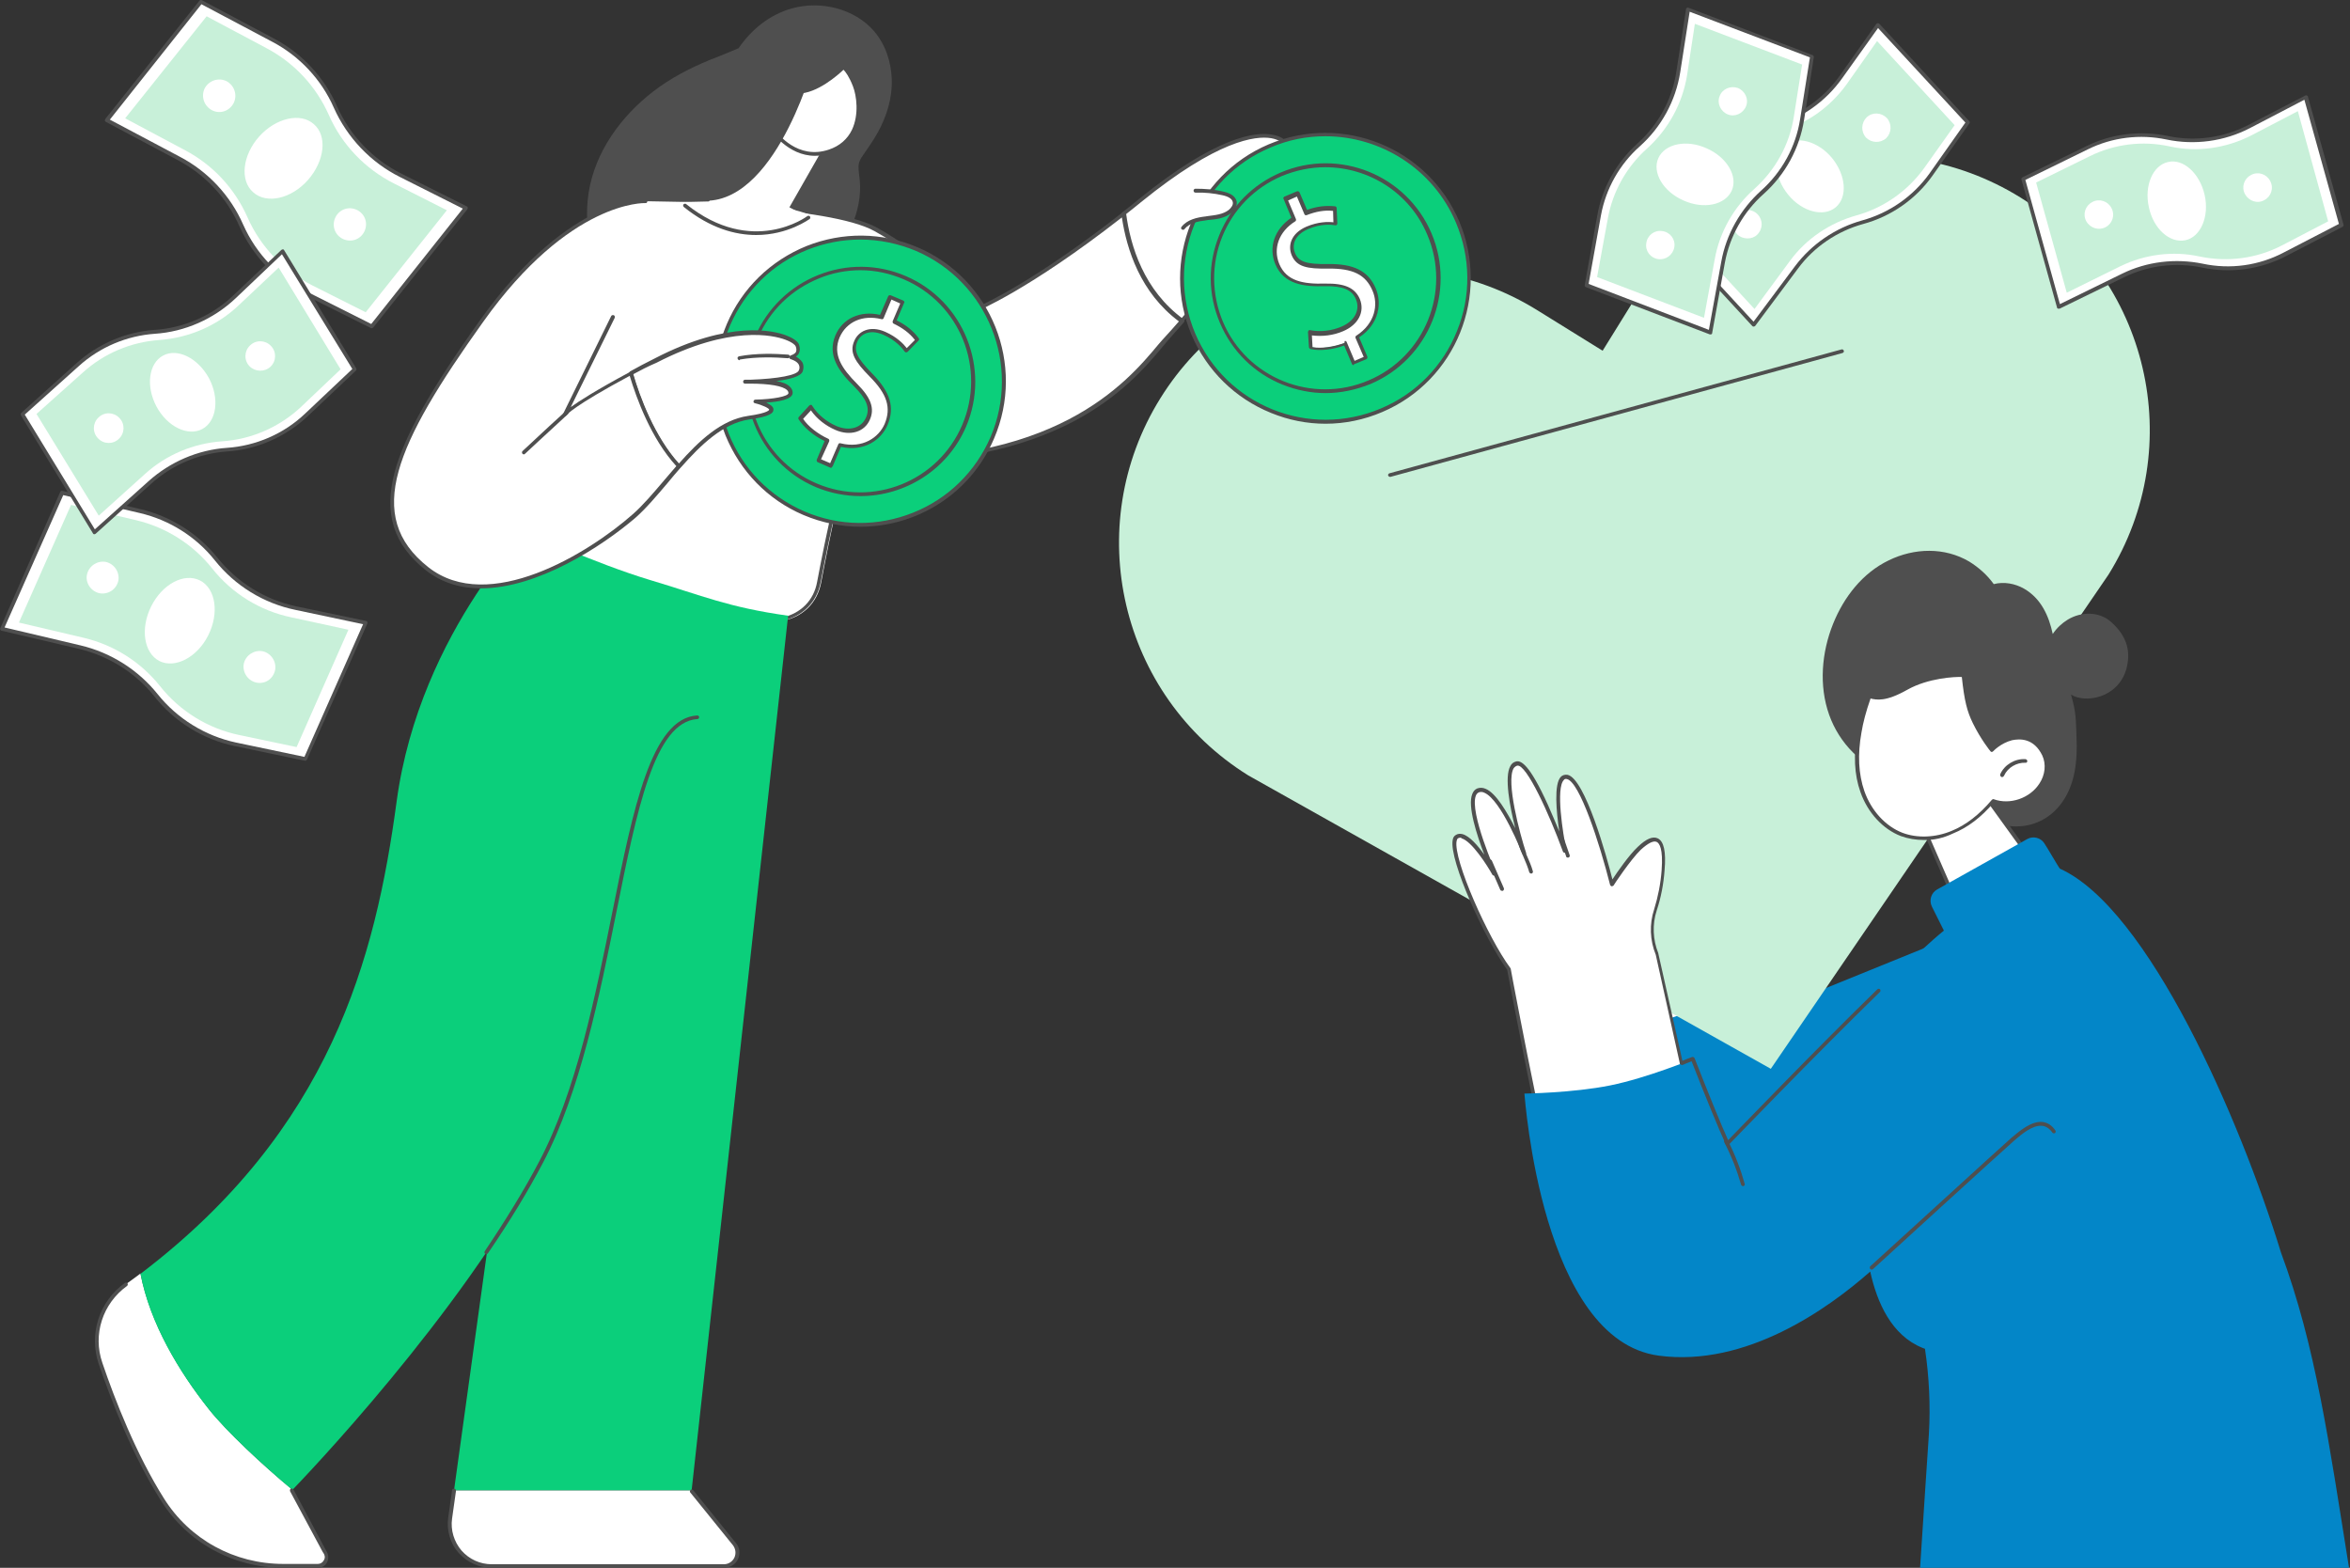 <?xml version="1.0" encoding="utf-8"?>
<!-- Generator: Adobe Illustrator 25.4.1, SVG Export Plug-In . SVG Version: 6.00 Build 0)  -->
<svg version="1.1" id="Layer_1" xmlns="http://www.w3.org/2000/svg" xmlns:xlink="http://www.w3.org/1999/xlink" x="0px" y="0px"
	 viewBox="0 0 721 481" style="enable-background:new 0 0 721 481;" xml:space="preserve">
<rect x="0" y="0" width="721" height="481" fill="#333333" stroke="none"/>
<style type="text/css">
	.st0{clip-path:url(#SVGID_00000145047776656279747520000014929185633738237369_);}
	.st1{fill:#FFFFFF;}
	.st2{fill:#4F4F4F;}
	.st3{fill:#C8F0D9;}
	.st4{fill:#0386C8;}
	.st5{fill:#0BCF7B;}
</style>
<g>
	<defs>
		<rect id="SVGID_1_" width="720.7" height="481"/>
	</defs>
	<clipPath id="SVGID_00000141434440256721541640000013573740081718337962_">
		<use xlink:href="#SVGID_1_"  style="overflow:visible;"/>
	</clipPath>
	<g style="clip-path:url(#SVGID_00000141434440256721541640000013573740081718337962_);">
		<path class="st1" d="M0.6,192.9l23.9,5.6c9.2,2.2,17.4,7.4,23.3,14.8c6.1,7.7,14.7,13,24.3,15l21.5,4.5l18.4-41.8l-21.5-4.5
			c-9.6-2-18.2-7.3-24.3-15c-5.9-7.4-14.1-12.6-23.3-14.8L19,151.1L0.6,192.9z"/>
		<path class="st2" d="M93.7,233.4c0,0-0.1,0-0.1,0l-21.5-4.5c-9.7-2-18.5-7.4-24.7-15.2c-5.8-7.3-14-12.4-23-14.6l-23.9-5.6
			c-0.2,0-0.3-0.2-0.4-0.3c-0.1-0.2-0.1-0.3,0-0.5l18.4-41.8c0.1-0.3,0.4-0.4,0.7-0.3l23.9,5.6c9.3,2.2,17.7,7.5,23.7,15
			c6,7.5,14.6,12.8,24,14.8l21.5,4.5c0.2,0,0.3,0.1,0.4,0.3c0.1,0.2,0.1,0.3,0,0.5L94.2,233C94.1,233.2,93.9,233.4,93.7,233.4
			L93.7,233.4z M1.4,192.5l23.3,5.5c9.3,2.2,17.7,7.5,23.7,15c6,7.5,14.6,12.8,24,14.8l21,4.4l18-40.7l-20.8-4.4
			c-9.7-2-18.5-7.4-24.7-15.2c-5.8-7.3-14-12.4-23-14.5l-23.5-5.5L1.4,192.5z"/>
		<path class="st3" d="M89.4,189.4c-9.6-2-18.2-7.3-24.3-15c-5.9-7.4-14.1-12.6-23.3-14.8l-20-4.7L5.8,191l20,4.7
			c9.2,2.2,17.4,7.4,23.3,14.8c6.1,7.7,14.7,13,24.3,15l17.6,3.7l15.9-36L89.4,189.4z"/>
		<path class="st1" d="M63.9,194.9c3.4-6.8,2.3-14.3-2.5-16.8c-4.9-2.5-11.6,1.1-15,7.9c-3.4,6.8-2.3,14.3,2.5,16.8
			C53.7,205.2,60.5,201.7,63.9,194.9z"/>
		<path class="st1" d="M36.3,178.2c0.5-2.6-1.2-5.2-3.8-5.8c-2.6-0.5-5.2,1.2-5.8,3.8s1.2,5.2,3.8,5.8
			C33.2,182.5,35.7,180.8,36.3,178.2z"/>
		<path class="st1" d="M84.4,205.6c0.5-2.6-1.2-5.2-3.8-5.8c-2.6-0.5-5.2,1.2-5.8,3.8c-0.5,2.6,1.2,5.2,3.8,5.8
			C81.3,210,83.8,208.3,84.4,205.6z"/>
		<path class="st1" d="M598.9,289l-69.7,30.2l-7.5-18.2c0,0,23.3-12.6,8.2-35c-4.9-7.4-9.7,19.5-37.1,26.9l-7.6,12.9l7.6,28.9
			l16.1,57.4c38.5-8.7,108.2-78.1,108.2-78.1L598.9,289L598.9,289z"/>
		<path class="st2" d="M509,392.8c-0.3,0-0.5-0.2-0.6-0.4L492.4,335l-7.6-28.9c0-0.1,0-0.3,0.1-0.4l7.6-12.9
			c0.1-0.1,0.2-0.2,0.3-0.3c16-4.3,24.3-15.6,29.2-22.3c2.6-3.6,4.4-5.9,6.2-5.9c0,0,0,0,0,0c0.8,0,1.6,0.5,2.2,1.5
			c4.6,6.8,6.1,13.5,4.6,19.7c-2.3,9.2-10.5,14.6-12.6,15.8l7,17.1l69.2-29.9c0.2-0.1,0.5,0,0.7,0.2l18.4,25.1
			c0.2,0.2,0.1,0.6-0.1,0.8c-0.7,0.7-70.3,69.6-108.5,78.3C509.1,392.8,509.1,392.8,509,392.8L509,392.8z M486,306l7.6,28.7
			l15.9,56.9c36.6-8.8,101.6-72.2,107-77.5l-17.8-24.4l-69.3,30c-0.1,0.1-0.3,0.1-0.5,0c-0.1-0.1-0.3-0.2-0.3-0.3l-7.5-18.2
			c-0.1-0.3,0-0.6,0.3-0.7c0.1-0.1,10-5.5,12.4-15.4c1.5-5.9,0-12.2-4.4-18.8c-0.4-0.7-0.9-1-1.3-1h0c-1.2,0-3,2.4-5.3,5.5
			c-5,6.8-13.4,18.2-29.6,22.6L486,306L486,306z"/>
		<path class="st4" d="M598.7,287.5l-68.2,27.7l-3.2-7.9l-38.2,13.1l3.8,14.5l16.1,57.4c38.5-8.7,108.2-78.1,108.2-78.1L598.7,287.5
			L598.7,287.5z"/>
		<path class="st3" d="M504.1,87.6l-12.4,20l-20-12.4c-39.4-24.5-91.2-12.4-115.7,27c-24.5,39.4-12.4,91.2,27,115.7l160.3,90
			l103.6-151.6c24.5-39.4,12.4-91.2-27-115.7C580.4,36.1,528.6,48.2,504.1,87.6z"/>
		<path class="st2" d="M426.5,146.3c-0.3,0-0.5-0.2-0.6-0.4c-0.1-0.3,0.1-0.6,0.4-0.7l138.7-38c0.3-0.1,0.6,0.1,0.7,0.4
			c0.1,0.3-0.1,0.6-0.4,0.7l-138.7,38C426.6,146.3,426.6,146.3,426.5,146.3L426.5,146.3z"/>
		<path class="st2" d="M647.8,190.9c-3.7-3.4-9.3-3.3-13.4-0.8c-1.8,1.1-3.4,2.6-4.6,4.4c-1.2-5.6-3.6-10.9-8.8-13.9
			c-2.8-1.6-6.2-2.2-9.3-1.4c-2-2.8-4.6-5.1-7.5-6.9c-7.6-4.5-16.9-4.2-24.7-0.4c-8.1,3.9-13.8,11.3-17.1,19.5
			c-3.5,8.7-4.4,18.9-1.2,27.9c3.1,8.7,10.1,16,19.1,18.5c1.1,0.3,1.9-0.3,2.2-1.1c6,1.4,11,5.1,16,8.6c5.4,3.8,11.1,7.2,17.8,8.1
			c6.6,0.8,12.6-1.9,16.4-7.3c4-5.6,4.7-12.9,4.4-19.6c-0.2-5.7-0.1-7.9-1.7-13.4c4.3,2.7,14.4,1.2,17-7.9
			C653.7,200.2,652.9,195.5,647.8,190.9L647.8,190.9z"/>
		<path class="st1" d="M588.5,250.1l10.1,23l22.6-12.5l-14.7-20.4L588.5,250.1z"/>
		<path class="st2" d="M598.5,273.7c-0.1,0-0.1,0-0.2,0c-0.2-0.1-0.3-0.2-0.3-0.3l-10-23c-0.1-0.3,0-0.6,0.3-0.7l18-9.8
			c0.3-0.1,0.6-0.1,0.7,0.2l14.7,20.4c0.1,0.1,0.1,0.3,0.1,0.5c0,0.2-0.1,0.3-0.3,0.4l-22.6,12.5
			C598.7,273.7,598.6,273.7,598.5,273.7L598.5,273.7z M589.2,250.4l9.6,22l21.5-11.8l-14-19.4L589.2,250.4L589.2,250.4z"/>
		<path class="st1" d="M570.5,224.7c-1.1,6-1.1,12.4,0.9,18.2c2,5.8,6.3,10.9,12.1,13.1c5,1.9,10.7,1.4,15.6-0.6
			c4.9-2,9.1-5.6,12.5-9.7c5.2,1.9,11.6-0.3,14.7-5c1.7-2.7,2.3-6.3,0.9-9.2c-2.5-5.3-6.8-5.7-9.9-5c-3.7,0.9-6.1,3.6-6.1,3.6
			s-2.9-3.6-5.3-8.4c-1.8-3.6-2.5-6.7-3.4-14.5c-1.2-0.3-10.4,0-17.6,3.9c-7.1,4-9.6,2.7-11.3,2.4
			C572.3,217.2,571.2,220.9,570.5,224.7L570.5,224.7z"/>
		<path class="st2" d="M590.2,257.7c-2.4,0-4.8-0.4-7-1.2c-5.5-2.1-10.2-7.2-12.4-13.5c-1.9-5.3-2.2-11.6-0.9-18.5
			c0.6-3.3,1.6-6.8,3.1-11.2c0.1-0.3,0.4-0.4,0.7-0.4c0.2,0,0.3,0.1,0.5,0.1c1.6,0.4,4.1,1.1,10.3-2.4c7-3.9,16.4-4.3,18-4
			c0.2,0.1,0.4,0.3,0.5,0.5c0.9,7.6,1.6,10.7,3.4,14.3c1.8,3.7,4,6.7,4.8,7.8c0.9-0.9,3-2.6,5.9-3.3c2.2-0.5,7.6-1.1,10.6,5.3
			c1.4,2.9,1,6.7-1,9.7c-3.1,4.7-9.6,7-15,5.3c-3.8,4.5-8,7.7-12.5,9.5C596.3,257.1,593.2,257.8,590.2,257.7L590.2,257.7z
			 M573.9,214.3c-1.4,4-2.3,7.4-2.8,10.5c-1.2,6.7-0.9,12.7,0.9,17.9c2.1,6,6.5,10.8,11.7,12.8c4.5,1.7,10.1,1.5,15.1-0.6
			c4.4-1.8,8.5-5,12.3-9.5c0.2-0.2,0.4-0.3,0.6-0.2c5,1.8,11.1-0.3,14-4.8c1.8-2.7,2.1-6,0.9-8.6c-2.6-5.4-6.9-5.2-9.3-4.7
			c-3.5,0.9-5.8,3.4-5.8,3.4c-0.1,0.1-0.3,0.2-0.4,0.2c-0.2,0-0.3-0.1-0.4-0.2c-0.1-0.1-3-3.7-5.4-8.6c-1.8-3.7-2.6-6.8-3.4-14.2
			c-2.1-0.1-10.3,0.3-16.7,3.9C578.5,215.4,575.7,214.7,573.9,214.3L573.9,214.3z"/>
		<path class="st2" d="M614.2,238.4c-0.1,0-0.2,0-0.2-0.1c-0.3-0.1-0.4-0.5-0.3-0.8c1.3-2.9,4.5-4.8,7.7-4.6c0.3,0,0.6,0.3,0.6,0.6
			c0,0.3-0.3,0.6-0.6,0.5c-2.7-0.1-5.4,1.5-6.5,3.9C614.7,238.3,614.5,238.4,614.2,238.4L614.2,238.4z"/>
		<path class="st1" d="M471.1,338.5c0,0,46.8-7.5,44.9-12.4l-7.5-33.5c-1.8-4.3-1.9-9.1-0.5-13.6c1-3.1,2-7.2,2.3-12.2
			c0.9-11.2-2.8-11-7.3-6.8c-3.2,3.1-8.4,11-8.4,11s-8.1-31.9-13.7-32.9c-5.7-1.1-0.8,22.6-0.8,22.6s-10.1-27.7-14.7-26.7
			c-6.1,1.3,2.3,27.5,2.3,27.5s-8.4-21.6-14.2-19.2c-5.4,2.3,5,25.5,5,25.5s-7.6-13.7-11.5-11.3c-3.9,2.4,8.6,30.6,16,40.6
			C463,297.3,467.2,319.8,471.1,338.5z"/>
		<path class="st2" d="M471.1,339.1c-0.3,0-0.5-0.2-0.6-0.5c-3.7-17.8-7.7-39.3-8.1-41.1c-6.6-9-17.9-33.5-16.7-39.8
			c0.1-0.7,0.4-1.2,0.9-1.5c0.6-0.4,1.3-0.5,2.1-0.3c2.2,0.6,4.7,3.5,6.7,6.3c-2.3-6-5.2-14.9-3.7-18.6c0.3-0.8,0.8-1.4,1.5-1.7
			c0.8-0.3,1.7-0.3,2.6,0.1c3.2,1.3,6.6,7.2,9.1,12.1c-1.7-6.7-3.4-15.8-1.5-19.1c0.4-0.8,1-1.2,1.8-1.4c1.4-0.3,4,0.7,9.7,13.3
			c1.3,2.9,2.5,5.8,3.5,8.2c-0.9-6-1.7-14.6,0.5-16.8c0.5-0.5,1.2-0.7,2-0.6c5.4,1,12.2,25.6,13.8,32.1c1.5-2.3,5.2-7.6,7.8-10
			c2.6-2.5,4.6-3.3,6.1-2.6c1.9,0.9,2.6,4.1,2.1,9.8c-0.3,4.2-1.1,8.4-2.4,12.3c-1.4,4.3-1.2,9,0.5,13.2c0,0,0,0.1,0,0.1l7.5,33.4
			c0.1,0.3,0.1,0.7-0.1,1.2C513.6,332.2,475.5,338.4,471.1,339.1C471.2,339.1,471.1,339.1,471.1,339.1L471.1,339.1z M448,257
			c-0.3,0-0.5,0.1-0.7,0.2c-0.2,0.1-0.3,0.5-0.4,0.8c-1.1,5.6,9.6,29.7,16.5,39c0.1,0.1,0.1,0.2,0.1,0.2c0,0.2,4.2,22.3,8,40.7
			c16.8-2.7,42-7.9,43.9-11.2c0.1-0.2,0.1-0.2,0-0.3c0,0,0-0.1,0-0.1l-7.4-33.4c-1.8-4.4-2-9.4-0.5-13.9c1.2-3.9,2-7.9,2.3-12
			c0.5-6.7-0.7-8.3-1.5-8.7c-1-0.5-2.7,0.4-4.9,2.4c-3.1,3-8.3,10.8-8.3,10.9c-0.1,0.2-0.4,0.3-0.6,0.3c-0.2,0-0.4-0.2-0.5-0.4
			c-3.2-12.7-9.4-31.8-13.3-32.5c-0.4-0.1-0.7,0-0.9,0.3c-2.5,2.5-0.3,16.5,0.8,21.6c0.1,0.3-0.1,0.6-0.4,0.7
			c-0.3,0.1-0.6-0.1-0.7-0.4c-4.1-11.3-11.2-26.9-14-26.3c-0.4,0.1-0.8,0.4-1.1,0.8c-2.4,4.1,1.9,20.1,3.8,25.9
			c0.1,0.3-0.1,0.6-0.4,0.7c-0.3,0.1-0.6,0-0.7-0.3c-0.1-0.2-6.5-16.6-11.7-18.8c-0.6-0.3-1.2-0.3-1.7-0.1c-0.4,0.2-0.7,0.5-0.9,1
			c-2,5.2,6.1,23.5,6.2,23.7c0.1,0.3,0,0.6-0.3,0.8c-0.3,0.1-0.6,0-0.8-0.2c-1.6-2.9-6.4-10.4-9.5-11.2C448.4,257,448.2,257,448,257
			L448,257z"/>
		<path class="st2" d="M469.8,268c-0.3,0-0.5-0.2-0.6-0.4c-0.5-1.7-1.1-3.1-1.7-4.5c-0.6-1.4-1.3-2.9-1.8-4.7
			c-0.1-0.3,0.1-0.6,0.4-0.7c0.3-0.1,0.6,0.1,0.7,0.4c0.5,1.7,1.1,3.1,1.7,4.5c0.6,1.4,1.3,2.9,1.8,4.7c0.1,0.3-0.1,0.6-0.4,0.7
			C469.9,268,469.9,268,469.8,268L469.8,268z"/>
		<path class="st2" d="M460.8,273.3c-0.2,0-0.4-0.1-0.5-0.3l-3.7-8.5c-0.1-0.3,0-0.6,0.3-0.8c0.3-0.1,0.6,0,0.8,0.3l3.7,8.5
			c0.1,0.3,0,0.6-0.3,0.8C460.9,273.3,460.9,273.3,460.8,273.3z"/>
		<path class="st2" d="M481,263.1c-0.2,0-0.5-0.1-0.5-0.4l-1.8-5.2c-0.1-0.3,0.1-0.6,0.4-0.7c0.3-0.1,0.6,0.1,0.7,0.4l1.8,5.2
			c0.1,0.3-0.1,0.6-0.4,0.7C481.1,263.1,481,263.1,481,263.1z"/>
		<path class="st4" d="M589.1,481h131.6c-6.2-38.7-10.2-68-20.9-96.8c-12.6-41-40.7-105.5-67.8-117.7c-0.6-0.7-3.7-6.2-4.8-7.8
			c-1.1-1.7-3.4-2.3-5.2-1.3l-27.7,15.5c-1.8,1-2.5,3.3-1.6,5.2l3.7,7.4c-15.2,12.3-66.3,65.4-66.3,65.4c-1.9-3.8-6.5-15.3-10.7-26
			c0,0-14,5.8-25.4,8.1c-11.4,2.3-26.3,2.5-26.3,2.5c0.2,1.5,5.3,75.6,41.2,80.4c26.9,3.6,52.1-14.5,64.9-25.8
			c2.1,9.6,6.6,19.6,16,23.4c0.3,0.1,0.5,0.2,0.8,0.3c1.3,8.7,1.7,17.4,1.2,26.2C591,451.4,590.1,466.1,589.1,481L589.1,481z"/>
		<path class="st2" d="M530,351.4C530,351.4,529.9,351.4,530,351.4c-0.3,0-0.4-0.2-0.5-0.3c-1.9-4-6.6-15.5-10.5-25.5
			c-0.8,0.3-2.3,0.9-2.7,1.1c-0.3,0.1-0.6,0-0.8-0.3c-0.1-0.3,0-0.6,0.3-0.8c0.6-0.3,3.3-1.3,3.3-1.3c0.3-0.1,0.6,0,0.8,0.3
			c3.7,9.5,8.2,20.6,10.3,25.2c4-4.1,27.3-28.3,45.8-46.3c0.2-0.2,0.6-0.2,0.8,0c0.2,0.2,0.2,0.6,0,0.8
			c-20.2,19.7-46.1,46.6-46.4,46.9C530.3,351.4,530.2,351.4,530,351.4L530,351.4z"/>
		<path class="st2" d="M534.8,363.9c-0.3,0-0.5-0.2-0.6-0.4c-1.3-4.5-3-8.9-5.2-13.1c-0.1-0.3,0-0.6,0.3-0.8c0.3-0.1,0.6,0,0.8,0.3
			c2.2,4.2,3.9,8.7,5.2,13.3c0.1,0.3-0.1,0.6-0.4,0.7C535,363.9,534.9,363.9,534.8,363.9L534.8,363.9z"/>
		<path class="st2" d="M574.2,389.5c-0.2,0-0.3-0.1-0.4-0.2c-0.2-0.2-0.2-0.6,0-0.8c1.7-1.5,41.5-37.9,43.4-39.5
			c2.4-2,6-5.1,9.4-4.8c1.6,0.2,2.9,1,4,2.6c0.2,0.3,0.1,0.6-0.1,0.8c-0.3,0.2-0.6,0.1-0.8-0.1c-0.9-1.3-2-2-3.2-2.1
			c-2.9-0.3-6.3,2.6-8.5,4.5c-1.9,1.6-43,39.1-43.4,39.5C574.5,389.5,574.4,389.5,574.2,389.5z"/>
		<path class="st2" d="M273.6,24.3c-0.2-5.3-1.9-10.6-5.4-14.7c-6-7-16.5-9.5-25.3-7c-6.8,1.9-12.4,6.5-16.3,12.2
			c-3,1.3-6.1,2.5-9.1,3.7c-6,2.5-11.8,5.5-17,9.5c-9.9,7.6-17.9,18.5-19.9,31.1c-1.8,11.7,1.3,24.6,9.9,33.1
			c9.2,9,23.6,11.5,35.6,7.2c7.2-2.6,13.2-7.4,17.6-13.5c7.9-2.8,14.4-9.1,17.7-16.8c1.8-4.3,2.8-9,2.4-13.6
			c-0.1-1.4-0.4-2.8-0.4-4.3c0-1.4,0.6-2.5,1.4-3.6c1.6-2.3,3.2-4.6,4.6-7.1C272.1,35.5,273.8,30,273.6,24.3L273.6,24.3z"/>
		<path class="st1" d="M394.3,44c-1.3-2.1-11.9-8.9-44.6,17.6c-1.7,1.4-3.4,2.7-5,4c1.3,9.9,5.4,23.8,17.9,32.9
			c8.2-9.4,20.1-23.4,24.3-26.2c5.1-3.4,2.6-8.1,2.6-8.1c2.9-3.2-0.5-6.9-0.5-6.9c2.7-6.3-6.8-5.3-6.8-5.3
			C382.9,48.3,395.6,46.1,394.3,44L394.3,44z"/>
		<path class="st2" d="M362.6,99c-0.1,0-0.3,0-0.4-0.1c-0.2-0.2-0.3-0.6-0.1-0.8c1.2-1.4,2.5-2.9,3.9-4.5
			c7.9-9.1,16.9-19.4,20.5-21.8c4.6-3.1,2.5-7.2,2.4-7.4c-0.1-0.2-0.1-0.5,0.1-0.7c2.5-2.8-0.4-6-0.5-6.1c-0.2-0.2-0.2-0.4-0.1-0.6
			c0.6-1.3,0.6-2.3,0.1-3.1c-1.2-1.6-4.9-1.5-6.3-1.4c-0.2,0-0.4,0-0.5-0.2s-0.2-0.3-0.1-0.5c0.5-2.2,4.1-3.7,7.7-5.2
			c1.7-0.7,4.4-1.8,4.5-2.3c-0.3-0.5-1.5-1.5-3.8-1.9c-4.8-0.8-16.5,0.6-39.9,19.6c-1.6,1.3-3.2,2.6-5,4c-0.3,0.2-0.6,0.2-0.8-0.1
			c-0.2-0.3-0.2-0.6,0.1-0.8c1.8-1.4,3.5-2.7,5-4c23.8-19.3,35.8-20.7,40.8-19.8c2.6,0.4,4.1,1.5,4.6,2.4c0.2,0.3,0.2,0.6,0.1,1
			c-0.3,1-2.1,1.8-5.2,3c-2.4,1-5.5,2.2-6.6,3.6c1.7-0.1,4.9,0.1,6.3,1.9c0.7,1,0.8,2.3,0.2,3.9c1.2,1.5,2.6,4.5,0.5,7.1
			c0.5,1.3,1.6,5.4-3,8.5c-3.5,2.4-12.8,13-20.3,21.6c-1.4,1.6-2.7,3.1-3.9,4.5C362.9,99,362.7,99,362.6,99L362.6,99z"/>
		<path class="st1" d="M344.7,65.6c-29.4,23.1-45.2,29.3-45.2,29.3s-15.8-16.3-30.9-24.6C253.5,62,198,61.8,198,61.8
			s-7.5,75.2,62.1,79.1c69.6,3.9,90.4-29.1,98-37.4c1.3-1.4,2.8-3.1,4.5-5.1C350.1,89.4,346,75.5,344.7,65.6L344.7,65.6z"/>
		<path class="st2" d="M271.2,141.8c-3.6,0-7.3-0.1-11.1-0.3c-19.7-1.1-35.2-8-45.9-20.6c-20-23.4-16.8-58.8-16.7-59.2
			c0-0.3,0.3-0.5,0.6-0.5h0c2.3,0,55.8,0.4,70.9,8.6c13.9,7.6,28.6,22.2,30.8,24.4c2.5-1.1,18-8.2,44.7-29.1
			c0.2-0.1,0.4-0.2,0.6-0.1c0.2,0.1,0.3,0.3,0.4,0.5c1.3,9.9,5.4,23.6,17.7,32.5c0.1,0.1,0.2,0.2,0.2,0.4c0,0.2,0,0.3-0.1,0.4
			c-1.9,2.2-3.4,3.8-4.5,5.1c-0.6,0.7-1.4,1.6-2.2,2.6c-4.8,5.7-12.7,15.2-27.6,23C313,137.7,293.8,141.8,271.2,141.8L271.2,141.8z
			 M198.5,62.3c-0.3,4.5-1.9,36.3,16.5,57.8c10.5,12.3,25.7,19.1,45.1,20.2c63.3,3.6,85.7-23.1,95.2-34.5c0.9-1,1.6-1.9,2.3-2.6
			c1-1.1,2.4-2.6,4.1-4.6c-11.8-8.8-16-22-17.5-31.9c-28.7,22.4-44.4,28.7-44.5,28.8c-0.2,0.1-0.5,0-0.6-0.1
			c-0.2-0.2-15.9-16.4-30.8-24.5C254.3,63.1,204.3,62.4,198.5,62.3L198.5,62.3z"/>
		<path class="st5" d="M437.8,116.4c17.2-17.2,17.2-45.1,0-62.3c-17.2-17.2-45.1-17.2-62.3,0c-17.2,17.2-17.2,45.1,0,62.3
			C392.7,133.6,420.6,133.6,437.8,116.4z"/>
		<path class="st2" d="M406.7,130c-5.7,0-11.3-1.1-16.7-3.3c-11.1-4.5-19.7-13-24.4-23.9c-9.6-22.7,1-48.9,23.6-58.5
			c22.7-9.6,48.9,1,58.5,23.6c9.6,22.7-1,48.9-23.6,58.5C418.5,128.8,412.6,130,406.7,130L406.7,130z M406.6,41.8
			c-5.7,0-11.4,1.1-16.9,3.5c-10.7,4.5-19,13-23.3,23.7s-4.2,22.6,0.3,33.3c9.4,22.1,34.9,32.4,57,23c10.7-4.5,19-13,23.3-23.7
			c4.4-10.8,4.2-22.6-0.3-33.3C439.7,51.8,423.6,41.8,406.6,41.8z"/>
		<path class="st5" d="M431.2,109.8c13.5-13.5,13.5-35.5,0-49c-13.5-13.5-35.5-13.5-49,0c-13.5,13.5-13.5,35.5,0,49
			C395.7,123.4,417.7,123.4,431.2,109.8z"/>
		<path class="st2" d="M406.7,120.6c-4.5,0-8.9-0.9-13.2-2.6c-8.7-3.5-15.5-10.2-19.2-18.9c-3.7-8.7-3.8-18.2-0.2-27
			c3.5-8.7,10.2-15.5,18.9-19.2c17.9-7.6,38.6,0.8,46.2,18.7c7.6,17.9-0.8,38.6-18.7,46.2C416,119.6,411.4,120.6,406.7,120.6
			L406.7,120.6z M406.6,51.3c-4.4,0-8.9,0.9-13.3,2.7c-8.4,3.6-14.9,10.2-18.3,18.6c-3.4,8.4-3.3,17.7,0.2,26.1
			c7.3,17.3,27.4,25.4,44.7,18c17.3-7.3,25.4-27.4,18-44.7C432.5,59.1,419.9,51.3,406.6,51.3L406.6,51.3z"/>
		<path class="st1" d="M415.3,111.4l-2.6-6.2c-3.6,1.4-7.7,1.9-10.5,1.3l-0.3-4.7c2.8,0.5,6.5,0.3,10-1.1c4.4-1.8,6.2-5.6,4.7-9.1
			c-1.4-3.4-4.7-4.4-10-4.4c-7.3,0.2-12.4-1-14.6-6.3c-2.2-5.1-0.2-10.5,5.1-13.8l-2.6-6.2l3.8-1.6l2.5,6c3.7-1.4,6.7-1.5,8.9-1.2
			l0.2,4.7c-1.6-0.2-4.7-0.5-8.6,1.2c-4.7,2-5.3,5.6-4.3,8c1.4,3.2,4.3,3.8,10.6,3.8c7.4-0.1,12,1.7,14.3,7.2
			c2.1,4.8,0.6,10.8-5.3,14.5l2.7,6.4L415.3,111.4L415.3,111.4z"/>
		<path class="st2" d="M415.3,112c-0.1,0-0.1,0-0.2,0c-0.1-0.1-0.3-0.2-0.3-0.3l-2.4-5.7c-3.5,1.3-7.5,1.7-10.3,1.1
			c-0.3-0.1-0.4-0.3-0.5-0.5l-0.3-4.7c0-0.2,0.1-0.3,0.2-0.5c0.1-0.1,0.3-0.2,0.5-0.1c3.1,0.6,6.6,0.2,9.6-1.1
			c4-1.7,5.8-5.1,4.4-8.4c-1.2-2.9-4-4.1-9.5-4c-6.3,0.2-12.6-0.5-15.2-6.7c-2.2-5.2-0.3-10.8,4.9-14.3l-2.4-5.8
			c-0.1-0.1-0.1-0.3,0-0.4c0.1-0.1,0.2-0.3,0.3-0.3l3.8-1.6c0.3-0.1,0.6,0,0.8,0.3l2.3,5.4c3-1.1,5.8-1.4,8.6-1.1
			c0.3,0,0.5,0.3,0.5,0.6l0.2,4.7c0,0.2-0.1,0.3-0.2,0.4c-0.1,0.1-0.3,0.2-0.5,0.1c-1.3-0.2-4.4-0.5-8.3,1.2c-4.4,1.9-4.9,5.1-4,7.3
			c1.1,2.7,3.5,3.5,10,3.4c8.1-0.1,12.5,2.1,14.8,7.5c1.9,4.5,1.1,10.9-5.1,15l2.5,5.9c0.1,0.3,0,0.6-0.3,0.8l-3.9,1.6
			C415.5,111.9,415.4,111.9,415.3,112L415.3,112z M412.7,104.6c0.2,0,0.4,0.1,0.5,0.4l2.4,5.7l2.8-1.2l-2.5-5.8
			c-0.1-0.3,0-0.6,0.2-0.7c5.9-3.8,6.8-9.7,5-13.8c-2.1-5-6.1-6.9-13.7-6.8c-6.3,0.1-9.6-0.5-11.1-4.1c-1.2-2.9-0.3-6.7,4.6-8.8
			c3.6-1.5,6.6-1.5,8.2-1.3l-0.1-3.5c-2.6-0.3-5.3,0.2-8.1,1.3c-0.3,0.1-0.6,0-0.7-0.3l-2.3-5.4l-2.7,1.2l2.4,5.7
			c0.1,0.3,0,0.6-0.2,0.7c-5,3.1-6.9,8.3-4.9,13.1c2.2,5.2,7.2,6.2,14.1,6c6-0.1,9.1,1.3,10.6,4.7c1.6,3.9-0.4,7.9-5.1,9.9
			c-3,1.3-6.4,1.7-9.6,1.3l0.2,3.6c2.7,0.5,6.6-0.1,9.8-1.3C412.5,104.6,412.6,104.6,412.7,104.6L412.7,104.6z"/>
		<path class="st1" d="M366.8,58.5c2.8,0,5.7,0.2,8.5,0.8c1.5,0.3,3.2,1,3.5,2.5c0.3,1.2-0.5,2.4-1.5,3.1c-2,1.6-4.8,1.8-7.4,2.1
			c-2.6,0.3-5.4,0.9-7,2.9L366.8,58.5L366.8,58.5z"/>
		<path class="st2" d="M363,70.5c-0.1,0-0.2,0-0.4-0.1c-0.3-0.2-0.3-0.6-0.1-0.8c1.7-2.2,4.7-2.9,7.4-3.2l0.6-0.1
			c2.3-0.3,4.7-0.5,6.5-1.9c0.7-0.6,1.5-1.6,1.2-2.5c-0.2-0.9-1.3-1.6-3.1-2c-2.7-0.6-5.5-0.9-8.3-0.8c-0.3,0-0.6-0.2-0.6-0.6
			c0-0.3,0.2-0.6,0.6-0.6c2.9,0,5.8,0.2,8.6,0.9c2.3,0.5,3.6,1.5,4,2.9c0.3,1.5-0.6,2.9-1.7,3.7c-2,1.6-4.6,1.9-7.1,2.1l-0.6,0.1
			c-2.4,0.3-5.1,0.8-6.6,2.7C363.3,70.5,363.1,70.5,363,70.5L363,70.5z"/>
		<path class="st2" d="M293.2,99.9c-0.2,0-0.4-0.1-0.5-0.3c-0.2-0.3-0.1-0.6,0.2-0.8l4.9-3.3c0.3-0.2,0.6-0.1,0.8,0.2
			c0.2,0.3,0.1,0.6-0.2,0.8l-4.9,3.3C293.4,99.9,293.3,99.9,293.2,99.9z"/>
		<path class="st1" d="M228.3,62.4c-35.1-0.9-30.6-0.6-30.6-0.6s-30.6,15.3-45.1,65.8c-6.8,23.9-5.8,37.9-2.7,46.2
			c2.6,7.1,10.1,11.1,17.5,9.5l73.1,7.1c6-1.3,10.2-5.5,11.4-11.5c5.7-30.4,15.2-69.2,18.6-80.3C274.3,85.1,263.4,63.3,228.3,62.4
			L228.3,62.4z"/>
		<path class="st2" d="M240.1,190.7C240.1,190.7,240.1,190.7,240.1,190.7l-72.4-7c-7.6,1.7-15.4-2.6-18.1-9.9
			c-4-10.7-3.1-26.3,2.7-46.5c0.1-0.3,0.4-0.5,0.7-0.4c0.3,0.1,0.5,0.4,0.4,0.7c-5.7,19.9-6.6,35.4-2.8,45.8
			c2.5,6.8,9.8,10.7,16.8,9.1c0.1,0,0.1,0,0.2,0l72.3,7c5.8-1.3,9.8-5.3,10.8-11c5.7-30.3,14.4-63.8,17.8-75
			c0.1-0.3,0.4-0.5,0.7-0.4c0.3,0.1,0.5,0.4,0.4,0.7c-3.4,11.2-12.1,44.6-17.8,74.8c-1.2,6.2-5.5,10.5-11.8,11.9
			C240.2,190.7,240.1,190.7,240.1,190.7L240.1,190.7z"/>
		<path class="st1" d="M138.1,465.7c-1.1,7.8,5,14.7,12.8,14.7h71.2c3.5,0,5.4-4,3.2-6.7l-13.1-16.2l0-0.3h-72.9L138.1,465.7z"/>
		<path class="st5" d="M199.3,177.9c-16.3-4.9-38.2-14.9-38.2-14.9l-1.3,15.1l13.6,32.7l-34.1,246.4h72.9l29.6-268.3
			C223.3,186.3,215.7,182.8,199.3,177.9z"/>
		<path class="st2" d="M222.1,481h-71.2c-3.9,0-7.6-1.7-10.2-4.6c-2.6-2.9-3.7-6.9-3.2-10.7l1.2-8.5c0-0.3,0.3-0.5,0.7-0.5
			c0.3,0,0.5,0.3,0.5,0.7l-1.2,8.5c-0.5,3.5,0.6,7.1,2.9,9.8c2.4,2.7,5.7,4.2,9.3,4.2h71.2c1.4,0,2.6-0.8,3.2-2
			c0.6-1.3,0.4-2.7-0.4-3.8l-13.1-16.2c-0.2-0.2-0.2-0.6,0.1-0.8c0.2-0.2,0.6-0.2,0.8,0.1l13.1,16.2c1.2,1.4,1.4,3.3,0.6,5
			C225.6,480,223.9,481,222.1,481L222.1,481z"/>
		<path class="st1" d="M64.1,432.3c-9.2-11.6-18-26.3-21-41.6c-1.5,1.1-2.9,2.2-4.5,3.3c-7.6,5.5-10.8,15.4-7.8,24.3
			c4,11.8,10.5,28.2,19,41.8c8,12.7,22.1,20.3,37.1,20.3h10.6c2.2,0,3.4-2.5,2.1-4.3l-10.1-18.9c0,0,0.1-0.1,0.2-0.2
			C80.7,449.6,69.4,439,64.1,432.3z"/>
		<path class="st5" d="M170.7,178.4l-5.4-20.1c0,0-36.4,34.6-43.6,87.5c-6.5,48.4-20.4,100.8-78.6,145c2.9,15.3,11.8,30,21,41.6
			c5.3,6.7,16.7,17.3,25.6,24.7c3.2-3.3,51.6-53.7,76.3-100.5c25.5-48.4,23.4-135,47.9-136.4L170.7,178.4L170.7,178.4z"/>
		<path class="st2" d="M149.2,384.8c-0.1,0-0.2,0-0.3-0.1c-0.3-0.2-0.3-0.5-0.2-0.8c6.6-9.8,12.3-19.1,16.8-27.7
			c11.3-21.5,17.2-50.7,22.4-76.5c6.4-31.9,12-59.4,26-60.2c0.3,0,0.6,0.2,0.6,0.5c0,0.3-0.2,0.6-0.5,0.6
			c-13.2,0.8-18.6,27.9-24.9,59.3c-5.2,25.8-11.1,55.1-22.5,76.8c-4.5,8.6-10.2,18-16.9,27.8C149.5,384.7,149.4,384.8,149.2,384.8
			L149.2,384.8z"/>
		<path class="st2" d="M97.5,481H87c-15.4,0-29.5-7.7-37.6-20.6c-8.7-13.7-15.1-30.3-19.1-41.9c-3.1-9.2,0.1-19.2,8-24.9
			c0.3-0.2,0.6-0.1,0.8,0.1c0.2,0.3,0.1,0.6-0.1,0.8c-7.5,5.4-10.6,14.9-7.6,23.6c3.9,11.5,10.4,28.1,18.9,41.6
			c7.9,12.6,21.6,20.1,36.6,20.1h10.6c0.8,0,1.5-0.4,1.9-1.2c0.4-0.7,0.3-1.5-0.2-2.2c0,0,0-0.1-0.1-0.1L89,457.5
			c-0.1-0.3,0-0.6,0.2-0.8c0.3-0.1,0.6,0,0.8,0.2l10.1,18.9c0.7,1,0.8,2.3,0.3,3.4C99.9,480.3,98.8,481,97.5,481L97.5,481z"/>
		<path class="st1" d="M254.7,41.7l-12.5,21.9l5.8,3.1c0,0-17.7,13.7-39.1-4.7l8.6-0.2l19.6-26.9L254.7,41.7L254.7,41.7z"/>
		<path class="st2" d="M232,72.1c-6.3,0-14-2-22.2-8.6c-0.2-0.2-0.3-0.6-0.1-0.8c0.2-0.2,0.6-0.3,0.8-0.1
			c20.3,16.3,37.1,3.8,37.2,3.7c0.3-0.2,0.6-0.1,0.8,0.1c0.2,0.3,0.1,0.6-0.1,0.8C248.3,67.2,241.8,72.1,232,72.1z"/>
		<path class="st1" d="M237,39.7c0,0,6.7,10.4,17.5,6.7c10.8-3.7,9.3-16,7.7-20.2c-1.6-4.2-3.4-5.8-3.4-5.8s-11,11-17.8,6.4
			C240.6,26.6,237,39.7,237,39.7z"/>
		<path class="st2" d="M250,47.8c-8.3,0-13.4-7.7-13.5-7.8c-0.1-0.1-0.1-0.3-0.1-0.5c3.6-12.9,4-13.1,4.3-13.2
			c0.2-0.1,0.4,0,0.5,0.1c6.4,4.3,17-6.2,17.1-6.3c0.2-0.2,0.6-0.2,0.8,0c0.1,0.1,1.9,1.7,3.5,6c1.2,3,2,9.2-0.3,14.2
			c-1.5,3.3-4.1,5.5-7.7,6.8C253,47.6,251.5,47.8,250,47.8z M237.6,39.6c1,1.5,7.2,9.5,16.7,6.3c3.3-1.1,5.7-3.2,7.1-6.1
			c2.2-4.7,1.4-10.5,0.3-13.3c-1.1-2.9-2.3-4.5-2.9-5.1c-1.7,1.6-8.1,7.3-13.9,7.3c-1.3,0-2.5-0.3-3.6-0.9
			C240.6,29.3,239,34.7,237.6,39.6z"/>
		<path class="st2" d="M249.3,20.5c0,0-12.9,46.9-37.3,40.5l14.6-32.7L249.3,20.5L249.3,20.5z"/>
		<path class="st5" d="M295.2,148.1c17.2-17.2,17.2-45.1,0-62.3c-17.2-17.2-45.1-17.2-62.3,0c-17.2,17.2-17.2,45.1,0,62.3
			C250.1,165.3,278,165.3,295.2,148.1z"/>
		<path class="st2" d="M264,161.6c-5.9,0-11.8-1.2-17.5-3.6c-11-4.7-19.4-13.4-23.9-24.4c-4.4-11.1-4.3-23.2,0.4-34.2
			c4.7-11,13.4-19.4,24.4-23.9c11.1-4.4,23.2-4.3,34.2,0.4c22.6,9.7,33.1,36,23.4,58.6C297.8,151.5,281.3,161.6,264,161.6L264,161.6
			z M264,73.5c-5.5,0-10.9,1-16.2,3.1c-10.8,4.3-19.2,12.6-23.8,23.2c-4.6,10.7-4.7,22.5-0.4,33.3s12.6,19.2,23.2,23.8
			c10.7,4.6,22.5,4.7,33.3,0.4c10.8-4.3,19.2-12.6,23.8-23.2c9.4-22-0.8-47.6-22.8-57.1C275.6,74.7,269.8,73.5,264,73.5L264,73.5z"
			/>
		<path class="st5" d="M288.5,141.5c13.5-13.5,13.5-35.5,0-49c-13.5-13.5-35.5-13.5-49,0c-13.5,13.5-13.5,35.5,0,49
			C253.1,155,275,155,288.5,141.5z"/>
		<path class="st2" d="M264,152.2c-4.6,0-9.3-0.9-13.8-2.8c-17.8-7.6-26.1-28.4-18.5-46.2c3.7-8.6,10.6-15.3,19.3-18.8
			c8.7-3.5,18.3-3.4,26.9,0.3c17.8,7.6,26.1,28.4,18.5,46.2C290.7,144.2,277.6,152.2,264,152.2z M264,82.9c-4.3,0-8.6,0.8-12.7,2.5
			c-8.4,3.4-15.1,9.8-18.7,18.2c-7.4,17.3,0.6,37.3,17.9,44.7c17.3,7.4,37.3-0.6,44.7-17.9c7.4-17.3-0.6-37.3-17.9-44.7
			C273.1,83.9,268.6,82.9,264,82.9z"/>
		<path class="st1" d="M251.2,141.2l2.7-6.2c-3.5-1.6-6.7-4.3-8.2-6.7l3.2-3.5c1.6,2.4,4.3,4.9,7.7,6.4c4.4,1.9,8.4,0.6,9.9-2.9
			c1.4-3.4-0.1-6.5-3.8-10.3c-5.2-5.1-7.9-9.6-5.6-14.9c2.2-5.1,7.4-7.4,13.5-5.9l2.7-6.2l3.8,1.6l-2.5,5.9c3.6,1.7,5.7,3.8,7,5.6
			l-3.3,3.4c-1-1.3-2.9-3.7-6.8-5.4c-4.7-2-7.7,0-8.8,2.5c-1.4,3.2,0.2,5.7,4.6,10.2c5.2,5.3,7,9.8,4.7,15.3
			c-2.1,4.8-7.4,7.9-14.1,6.3l-2.7,6.4L251.2,141.2L251.2,141.2z"/>
		<path class="st2" d="M255,143.5c-0.1,0-0.2,0-0.2,0l-3.9-1.7c-0.3-0.1-0.4-0.5-0.3-0.8l2.4-5.7c-3.4-1.6-6.4-4.2-8-6.7
			c-0.1-0.2-0.1-0.5,0.1-0.7l3.2-3.5c0.1-0.1,0.3-0.2,0.5-0.2c0.2,0,0.3,0.1,0.4,0.3c1.7,2.7,4.4,4.9,7.4,6.2c4,1.7,7.7,0.6,9.1-2.6
			c1.3-2.9,0.2-5.7-3.7-9.6c-4.5-4.4-8.3-9.4-5.7-15.6c2.2-5.2,7.6-7.7,13.7-6.3l2.5-5.7c0.1-0.3,0.5-0.4,0.8-0.3l3.8,1.6
			c0.1,0.1,0.3,0.2,0.3,0.3c0.1,0.1,0.1,0.3,0,0.4l-2.3,5.4c2.9,1.4,5.1,3.2,6.8,5.5c0.2,0.2,0.1,0.5-0.1,0.7l-3.3,3.4
			c-0.1,0.1-0.3,0.2-0.5,0.2c-0.2,0-0.3-0.1-0.4-0.2c-0.8-1.1-2.7-3.5-6.6-5.2c-4.4-1.9-7.1,0-8,2.2c-1.1,2.7-0.1,4.9,4.5,9.6
			c5.7,5.8,7.1,10.5,4.8,15.9c-1.9,4.5-7.1,8.3-14.3,6.7l-2.5,5.9c-0.1,0.1-0.2,0.3-0.3,0.3C255.2,143.5,255.1,143.5,255,143.5
			L255,143.5z M251.9,140.9l2.8,1.2l2.5-5.8c0.1-0.3,0.4-0.4,0.7-0.3c6.8,1.7,11.7-1.8,13.5-5.9c2.1-5,0.8-9.2-4.6-14.6
			c-4.4-4.5-6.3-7.3-4.7-10.9c1.2-2.9,4.7-4.9,9.5-2.8c3.6,1.6,5.6,3.7,6.6,5l2.5-2.5c-1.6-2.1-3.8-3.7-6.5-5
			c-0.3-0.1-0.4-0.5-0.3-0.8l2.3-5.4l-2.7-1.2l-2.4,5.7c-0.1,0.3-0.4,0.4-0.7,0.3c-5.7-1.4-10.7,0.8-12.8,5.6
			c-2.2,5.2,0.6,9.5,5.4,14.3c4.2,4.2,5.4,7.5,3.9,10.9c-1.6,3.8-6,5.2-10.6,3.2c-3-1.3-5.7-3.4-7.5-6l-2.4,2.6
			c1.5,2.3,4.6,4.7,7.7,6.1c0.3,0.1,0.4,0.5,0.3,0.8L251.9,140.9L251.9,140.9z"/>
		<path class="st1" d="M242.7,109.5c0,0,3-0.7,1.8-3.6c-1.1-2.7-16.7-9.1-43.5,4.7c-2.7,1.4-5.2,2.7-7.4,3.9
			c2,6.8,6.6,19.9,14.7,28.6c6.3-7.1,13.1-13.7,21.2-14.9c14.3-2.1,2.2-5.1,2.2-5.1s10.7-0.1,10.7-2.6c0-3.3-8.7-3.5-12.3-3.5
			c-1,0-1.6,0-1.6,0s0.6,0,1.6,0c4.1-0.1,14.5-0.7,15.5-3.2C246.8,110.6,242.7,109.5,242.7,109.5z"/>
		<path class="st2" d="M208.3,143.6c-0.2,0-0.3-0.1-0.4-0.2c-8.1-8.7-12.8-21.8-14.8-28.8c-0.1-0.3,0-0.5,0.3-0.7
			c2.3-1.3,4.8-2.6,7.4-3.9c23.1-12,36.8-8.5,40.4-7.1c2.1,0.8,3.5,1.8,3.9,2.7c0.4,1.1,0.4,2,0,2.8c-0.2,0.4-0.6,0.8-0.9,1
			c0.7,0.4,1.5,1,2,1.8c0.4,0.8,0.4,1.7,0.1,2.7c-0.6,1.6-4,2.5-8.1,3c1.8,0.3,3.4,0.9,4.2,1.8c0.5,0.5,0.8,1.1,0.8,1.8
			c0,2.1-4.6,2.8-8.1,3c1.2,0.6,2.3,1.3,2.2,2.2c0,1-1,2.1-7.5,3c-8,1.2-14.8,7.8-20.9,14.7C208.6,143.6,208.5,143.6,208.3,143.6
			L208.3,143.6L208.3,143.6z M194.3,114.8c2,6.9,6.5,19.1,14,27.4c6.2-7,13-13.4,21.2-14.6c6.4-0.9,6.5-1.9,6.5-1.9
			c0-0.4-1.9-1.4-4.4-2c-0.3-0.1-0.5-0.3-0.4-0.6c0-0.3,0.3-0.5,0.6-0.5c5.4-0.1,10.1-1,10.1-2c0-0.3-0.1-0.6-0.4-0.9
			c-1.3-1.3-5.5-2-11.3-2c-1,0-1.6,0-1.6,0h0c-0.3,0-0.6-0.2-0.6-0.6c0-0.3,0.2-0.6,0.6-0.6c0,0,0.6,0,1.6,0
			c8.5-0.3,14.4-1.4,14.9-2.9c0.3-0.6,0.2-1.2,0-1.7c-0.6-1.2-2.5-1.7-2.5-1.7c-0.3-0.1-0.4-0.3-0.4-0.6c0-0.3,0.2-0.5,0.5-0.6
			c0,0,1.1-0.3,1.5-1c0.2-0.5,0.2-1.1-0.1-1.8c-0.1-0.3-1-1.2-3.2-2c-3.5-1.3-16.8-4.6-39.5,7.1
			C198.8,112.4,196.5,113.6,194.3,114.8L194.3,114.8z"/>
		<path class="st2" d="M226.9,110.5c-0.3,0-0.5-0.2-0.6-0.5c-0.1-0.3,0.1-0.6,0.5-0.7c5.3-1,11.1-0.8,15-0.5c0.3,0,0.6,0.3,0.5,0.6
			c0,0.3-0.3,0.6-0.6,0.5c-3.8-0.3-9.5-0.5-14.7,0.4C227,110.5,227,110.5,226.9,110.5L226.9,110.5z"/>
		<path class="st1" d="M173.3,127.1l38.6-59.7L198,61.7c0,0-23.1-1.5-50.3,36.7c-27.2,38.2-36.7,60.2-16.6,76s53.2-7.2,63.5-16.2
			c4.5-3.9,9-9.7,13.8-15.2c-8.1-8.6-12.7-21.7-14.7-28.6C175,124.5,173.3,127.1,173.3,127.1L173.3,127.1z"/>
		<path class="st2" d="M147.6,180.5c-6.1,0-11.9-1.6-16.9-5.5c-10-7.9-13-17.5-9.6-30.2c3-11.1,10.8-25,26.2-46.6
			c14.1-19.8,27.2-28.8,35.6-32.9c9.2-4.4,15-4.1,15.2-4.1c0.3,0,0.6,0.3,0.5,0.6c0,0.3-0.3,0.6-0.6,0.5c-0.2,0-23.2-0.9-49.8,36.5
			c-26.8,37.5-36.7,59.5-16.8,75.2c18.5,14.6,49.1-4.2,62.7-16.2c3.2-2.8,6.4-6.6,9.8-10.6c1.2-1.4,2.4-2.8,3.6-4.2
			c-7.7-8.4-12.2-20.7-14.3-27.7c-17.3,9.3-19.3,11.9-19.4,12.1c-0.2,0.2-0.5,0.3-0.8,0.2c-0.3-0.2-0.4-0.5-0.2-0.7l14.7-29.9
			c0.1-0.3,0.5-0.4,0.8-0.3c0.3,0.1,0.4,0.5,0.3,0.8l-13.5,27.4c2.5-1.8,7.6-5.1,18.2-10.8c0.2-0.1,0.3-0.1,0.5,0
			c0.2,0.1,0.3,0.2,0.3,0.4c2,6.9,6.6,19.8,14.6,28.3c0.2,0.2,0.2,0.6,0,0.8c-1.3,1.5-2.7,3.1-3.9,4.6c-3.4,4-6.6,7.8-9.9,10.7
			C184.6,167.7,164.9,180.5,147.6,180.5L147.6,180.5z"/>
		<path class="st2" d="M160.7,139.4c-0.2,0-0.3-0.1-0.4-0.2c-0.2-0.2-0.2-0.6,0-0.8c1.4-1.3,2.7-2.5,4.3-4c2.4-2.2,5-4.7,8.9-8.2
			c0.2-0.2,0.6-0.2,0.8,0c0.2,0.2,0.2,0.6,0,0.8c-3.8,3.5-6.5,6-8.9,8.2c-1.6,1.5-2.9,2.7-4.3,4C161,139.3,160.9,139.4,160.7,139.4
			L160.7,139.4z"/>
		<path class="st1" d="M32.8,36.9l22.1,11.7c8.5,4.5,15.2,11.7,19.1,20.5c4,9.1,11.1,16.5,20,21l20,10l28.9-36.3l-20-10
			c-8.9-4.5-16-11.9-20-21C99,24,92.2,16.8,83.8,12.3L61.7,0.6L32.8,36.9z"/>
		<path class="st2" d="M114,100.7c-0.1,0-0.2,0-0.3-0.1l-20-10c-9-4.5-16.2-12.1-20.3-21.3c-3.8-8.6-10.5-15.8-18.9-20.2L32.5,37.4
			c-0.2-0.1-0.3-0.2-0.3-0.4c0-0.2,0-0.3,0.1-0.5L61.2,0.2C61.4,0,61.7-0.1,62,0.1L84,11.8c8.6,4.5,15.5,11.9,19.4,20.8
			c4,9,11,16.3,19.8,20.7l20,10c0.2,0.1,0.3,0.2,0.3,0.4c0,0.2,0,0.3-0.1,0.5l-28.9,36.3C114.3,100.6,114.2,100.7,114,100.7
			L114,100.7z M33.7,36.7l21.5,11.4c8.6,4.5,15.5,11.9,19.4,20.8c4,9,11,16.3,19.8,20.7l19.5,9.8L142,64l-19.3-9.7
			c-9-4.5-16.2-12.1-20.3-21.3c-3.8-8.6-10.5-15.8-18.9-20.2L61.8,1.3L33.7,36.7L33.7,36.7z"/>
		<path class="st3" d="M120.9,56.3c-8.9-4.5-16-11.9-20-21c-3.9-8.8-10.6-16-19.1-20.5L63.4,5L38.4,36.3l18.4,9.8
			c8.5,4.5,15.2,11.7,19.1,20.5c4,9.1,11.1,16.5,20,21l16.3,8.2l24.9-31.3L120.9,56.3z"/>
		<path class="st1" d="M94.5,55.2c5.1-5.8,6-13.5,1.8-17.1c-4.1-3.7-11.7-1.9-16.8,3.8s-6,13.5-1.8,17.1
			C81.8,62.7,89.4,61,94.5,55.2z"/>
		<path class="st1" d="M71.7,31.6c1.2-2.5,0.2-5.4-2.2-6.7c-2.5-1.2-5.4-0.2-6.7,2.2c-1.2,2.5-0.2,5.4,2.2,6.7
			C67.5,35.1,70.4,34.1,71.7,31.6z"/>
		<path class="st1" d="M111.8,71c1.2-2.5,0.2-5.4-2.3-6.6c-2.5-1.2-5.4-0.2-6.6,2.3c-1.2,2.5-0.2,5.4,2.3,6.6
			C107.7,74.5,110.6,73.5,111.8,71z"/>
		<path class="st1" d="M29,163.3L46,148c6.5-5.9,14.9-9.4,23.6-10c9.1-0.6,17.7-4.4,24.3-10.6l14.8-14L86.7,77.1l-14.8,14
			c-6.6,6.3-15.2,10-24.3,10.7c-8.8,0.6-17.1,4.1-23.6,10l-17,15.3L29,163.3z"/>
		<path class="st2" d="M29,163.9C29,163.9,28.9,163.9,29,163.9c-0.3,0-0.4-0.1-0.5-0.3L6.4,127.4c-0.1-0.2-0.1-0.5,0.1-0.7l17-15.3
			c6.6-5.9,15.1-9.6,24-10.2c8.9-0.6,17.5-4.3,24-10.5l14.8-14c0.1-0.1,0.3-0.2,0.5-0.2c0.2,0,0.3,0.1,0.4,0.3l22.1,36.2
			c0.1,0.2,0.1,0.5-0.1,0.7l-14.8,14c-6.7,6.3-15.5,10.2-24.7,10.8c-8.6,0.6-16.9,4.1-23.3,9.9l-17,15.3
			C29.3,163.8,29.1,163.9,29,163.9z M7.6,127.2l21.5,35.2l16.5-14.8c6.6-5.9,15.1-9.6,24-10.2c8.9-0.6,17.5-4.3,24-10.5l14.5-13.7
			L86.5,78L72.2,91.6c-6.7,6.3-15.5,10.2-24.7,10.8c-8.6,0.6-16.9,4.1-23.3,9.9L7.6,127.2z"/>
		<path class="st3" d="M73.3,93.6c-6.6,6.3-15.2,10-24.3,10.7c-8.8,0.6-17.1,4.1-23.6,10L11.2,127l19.1,31.2l14.2-12.8
			c6.5-5.9,14.9-9.4,23.6-10c9.1-0.6,17.7-4.4,24.3-10.6l12.1-11.5L85.5,82.1L73.3,93.6z"/>
		<path class="st1" d="M62.1,131.6c4.4-2.4,5.3-9.4,2-15.6c-3.4-6.2-9.7-9.3-14.1-6.9s-5.3,9.4-2,15.6
			C51.3,130.9,57.7,134,62.1,131.6z"/>
		<path class="st1" d="M36.5,134.6c1.8-1.7,1.9-4.6,0.1-6.4c-1.7-1.8-4.6-1.9-6.4-0.1c-1.8,1.7-1.9,4.6-0.1,6.4
			C31.8,136.3,34.7,136.4,36.5,134.6z"/>
		<path class="st1" d="M83,112.5c1.8-1.7,1.9-4.6,0.1-6.4c-1.7-1.8-4.6-1.9-6.4-0.1c-1.8,1.7-1.9,4.6-0.1,6.4
			C78.3,114.1,81.2,114.2,83,112.5z"/>
		<path class="st1" d="M538,99.6l13.1-17.6c5-6.8,12.2-11.6,20.3-13.9c8.4-2.3,15.8-7.5,20.9-14.6l11.3-16L576.1,7.7l-11.3,16
			c-5.1,7.1-12.4,12.3-20.9,14.6c-8.1,2.2-15.3,7.1-20.3,13.9l-13.1,17.6L538,99.6z"/>
		<path class="st2" d="M538,100.2c-0.2,0-0.3-0.1-0.4-0.2L510,70.1c-0.2-0.2-0.2-0.5,0-0.7l13.1-17.6c5.1-6.8,12.4-11.8,20.7-14.1
			c8.3-2.3,15.6-7.4,20.6-14.4l11.3-16c0.1-0.1,0.3-0.2,0.4-0.2c0.2,0,0.3,0.1,0.5,0.2l27.6,29.9c0.2,0.2,0.2,0.5,0,0.7l-11.3,16
			c-5.1,7.2-12.7,12.5-21.2,14.8c-8,2.2-15.1,7-20,13.6L538.5,100C538.4,100.1,538.2,100.2,538,100.2
			C538.1,100.2,538,100.2,538,100.2L538,100.2z M511.2,69.7l26.8,29l12.7-17c5.1-6.8,12.4-11.8,20.7-14.1
			c8.3-2.3,15.6-7.4,20.6-14.4l11-15.6l-26.8-29L565.2,24c-5.1,7.2-12.6,12.5-21.2,14.8c-8,2.2-15.1,7-20,13.6L511.2,69.7
			L511.2,69.7z"/>
		<path class="st3" d="M566.6,25.8c-5.1,7.1-12.4,12.3-20.9,14.6c-8.1,2.2-15.3,7.1-20.3,13.9l-10.9,14.7l23.8,25.8L549.2,80
			c5-6.8,12.2-11.6,20.3-13.9c8.4-2.3,15.8-7.5,20.9-14.6l9.3-13.1l-23.8-25.8L566.6,25.8z"/>
		<path class="st1" d="M563.2,63.6c3.7-3.1,3.2-9.8-1.1-15.1c-4.3-5.2-10.9-7-14.6-3.9s-3.2,9.8,1.1,15.1
			C552.9,65,559.5,66.7,563.2,63.6z"/>
		<path class="st1" d="M539.7,71.3c1.4-2,0.9-4.7-1.1-6.1c-2-1.4-4.7-0.9-6.1,1.1c-1.4,2-0.9,4.7,1.1,6.1
			C535.7,73.7,538.4,73.3,539.7,71.3z"/>
		<path class="st1" d="M578.9,36.2c1.6,1.8,1.5,4.5-0.2,6.2c-1.8,1.6-4.5,1.5-6.2-0.2c-1.6-1.8-1.5-4.5,0.2-6.2
			C574.5,34.3,577.2,34.5,578.9,36.2z"/>
		<path class="st1" d="M631.6,94.1l19.7-9.6c7.6-3.7,16.2-4.8,24.4-3c8.6,1.8,17.5,0.6,25.2-3.4l17.4-9l-10.9-39.2l-17.4,9
			c-7.8,4-16.7,5.3-25.2,3.4c-8.2-1.8-16.9-0.7-24.4,3l-19.7,9.6L631.6,94.1z"/>
		<path class="st2" d="M631.6,94.7c-0.1,0-0.2,0-0.2,0c-0.2-0.1-0.3-0.2-0.3-0.4l-10.9-39.2c-0.1-0.3,0.1-0.6,0.3-0.7l19.7-9.6
			c7.7-3.8,16.5-4.8,24.8-3.1c8.4,1.8,17.2,0.6,24.9-3.4l17.4-9c0.2-0.1,0.3-0.1,0.5,0c0.2,0.1,0.3,0.2,0.3,0.4l10.9,39.2
			c0.1,0.3,0,0.5-0.3,0.7l-17.4,9c-7.9,4.1-17,5.3-25.6,3.5c-8.1-1.7-16.6-0.7-24.1,3l-19.7,9.6C631.8,94.7,631.7,94.7,631.6,94.7
			L631.6,94.7z M621.4,55.2L632,93.3L651,84c7.7-3.8,16.5-4.8,24.8-3.1c8.4,1.8,17.2,0.6,24.8-3.4l17-8.8l-10.6-38.1l-16.7,8.7
			c-7.9,4.1-17,5.3-25.6,3.5c-8.1-1.7-16.6-0.7-24.1,3L621.4,55.2L621.4,55.2z"/>
		<path class="st3" d="M690.8,41.5c-7.8,4-16.7,5.3-25.2,3.4c-8.3-1.8-16.9-0.7-24.4,3L624.7,56l9.4,33.8l16.4-8.1
			c7.6-3.7,16.2-4.8,24.4-3c8.6,1.8,17.5,0.6,25.2-3.4l14.2-7.4L705,34.1L690.8,41.5z"/>
		<path class="st1" d="M670.5,73.7c4.7-1,7.4-7.3,5.9-13.9c-1.5-6.6-6.5-11.2-11.2-10.1c-4.7,1-7.4,7.3-5.9,13.9
			C660.7,70.2,665.7,74.7,670.5,73.7z"/>
		<path class="st1" d="M646,69.7c2.1-1.1,3-3.7,1.8-5.9c-1.1-2.1-3.7-3-5.9-1.8c-2.1,1.1-3,3.7-1.8,5.9
			C641.3,70,643.9,70.8,646,69.7z"/>
		<path class="st1" d="M694.7,61.4c2.1-1.1,3-3.7,1.8-5.9c-1.1-2.1-3.7-3-5.9-1.8c-2.1,1.1-3,3.7-1.8,5.9
			C690,61.7,692.6,62.6,694.7,61.4z"/>
		<path class="st1" d="M524.8,102l3.9-21.6c1.5-8.3,5.8-15.9,12.1-21.5c6.5-5.8,10.9-13.7,12.2-22.4l3-19.3L518,2.8l-3,19.3
			c-1.4,8.6-5.7,16.5-12.2,22.4c-6.3,5.6-10.6,13.2-12.1,21.5l-3.9,21.6L524.8,102z"/>
		<path class="st2" d="M524.8,102.6c-0.1,0-0.1,0-0.2,0l-38-14.5c-0.3-0.1-0.4-0.4-0.4-0.6l3.9-21.6c1.5-8.4,5.9-16.1,12.2-21.8
			c6.4-5.7,10.7-13.5,12-22l3-19.3c0-0.2,0.1-0.3,0.3-0.4c0.1-0.1,0.3-0.1,0.5,0l38,14.5c0.3,0.1,0.4,0.4,0.4,0.6l-3,19.3
			c-1.4,8.8-5.8,16.8-12.4,22.7c-6.2,5.5-10.4,13-11.9,21.1l-3.9,21.6c0,0.2-0.1,0.3-0.3,0.4C525,102.5,524.9,102.6,524.8,102.6
			L524.8,102.6z M487.4,87.1l36.9,14.1l3.8-20.9c1.5-8.4,5.9-16.1,12.2-21.8c6.4-5.7,10.7-13.5,12-22l3-18.9L518.4,3.6l-2.9,18.6
			c-1.4,8.8-5.8,16.8-12.4,22.7c-6.2,5.5-10.4,13-11.9,21.1L487.4,87.1L487.4,87.1z"/>
		<path class="st3" d="M517.6,23.1c-1.4,8.6-5.7,16.5-12.2,22.4c-6.3,5.6-10.6,13.2-12.1,21.5l-3.3,18l32.8,12.5l3.3-18
			c1.5-8.3,5.8-15.9,12.1-21.5c6.5-5.8,10.9-13.7,12.2-22.4l2.5-15.8L520,7.3L517.6,23.1z"/>
		<path class="st1" d="M531.3,58.5c2-4.4-1.5-10.3-7.7-13c-6.2-2.8-12.8-1.4-14.8,3c-2,4.4,1.5,10.3,7.7,13
			C522.7,64.3,529.3,62.9,531.3,58.5z"/>
		<path class="st1" d="M513.7,75.8c0.4-2.4-1.3-4.6-3.7-4.9c-2.4-0.4-4.6,1.3-4.9,3.7c-0.4,2.4,1.3,4.6,3.7,4.9
			C511.1,79.8,513.3,78.2,513.7,75.8z"/>
		<path class="st1" d="M533.2,27c2.2,0.9,3.4,3.4,2.5,5.6c-0.9,2.2-3.4,3.4-5.6,2.5c-2.2-0.9-3.4-3.4-2.5-5.6
			C528.4,27.3,530.9,26.2,533.2,27z"/>
	</g>
</g>
</svg>

